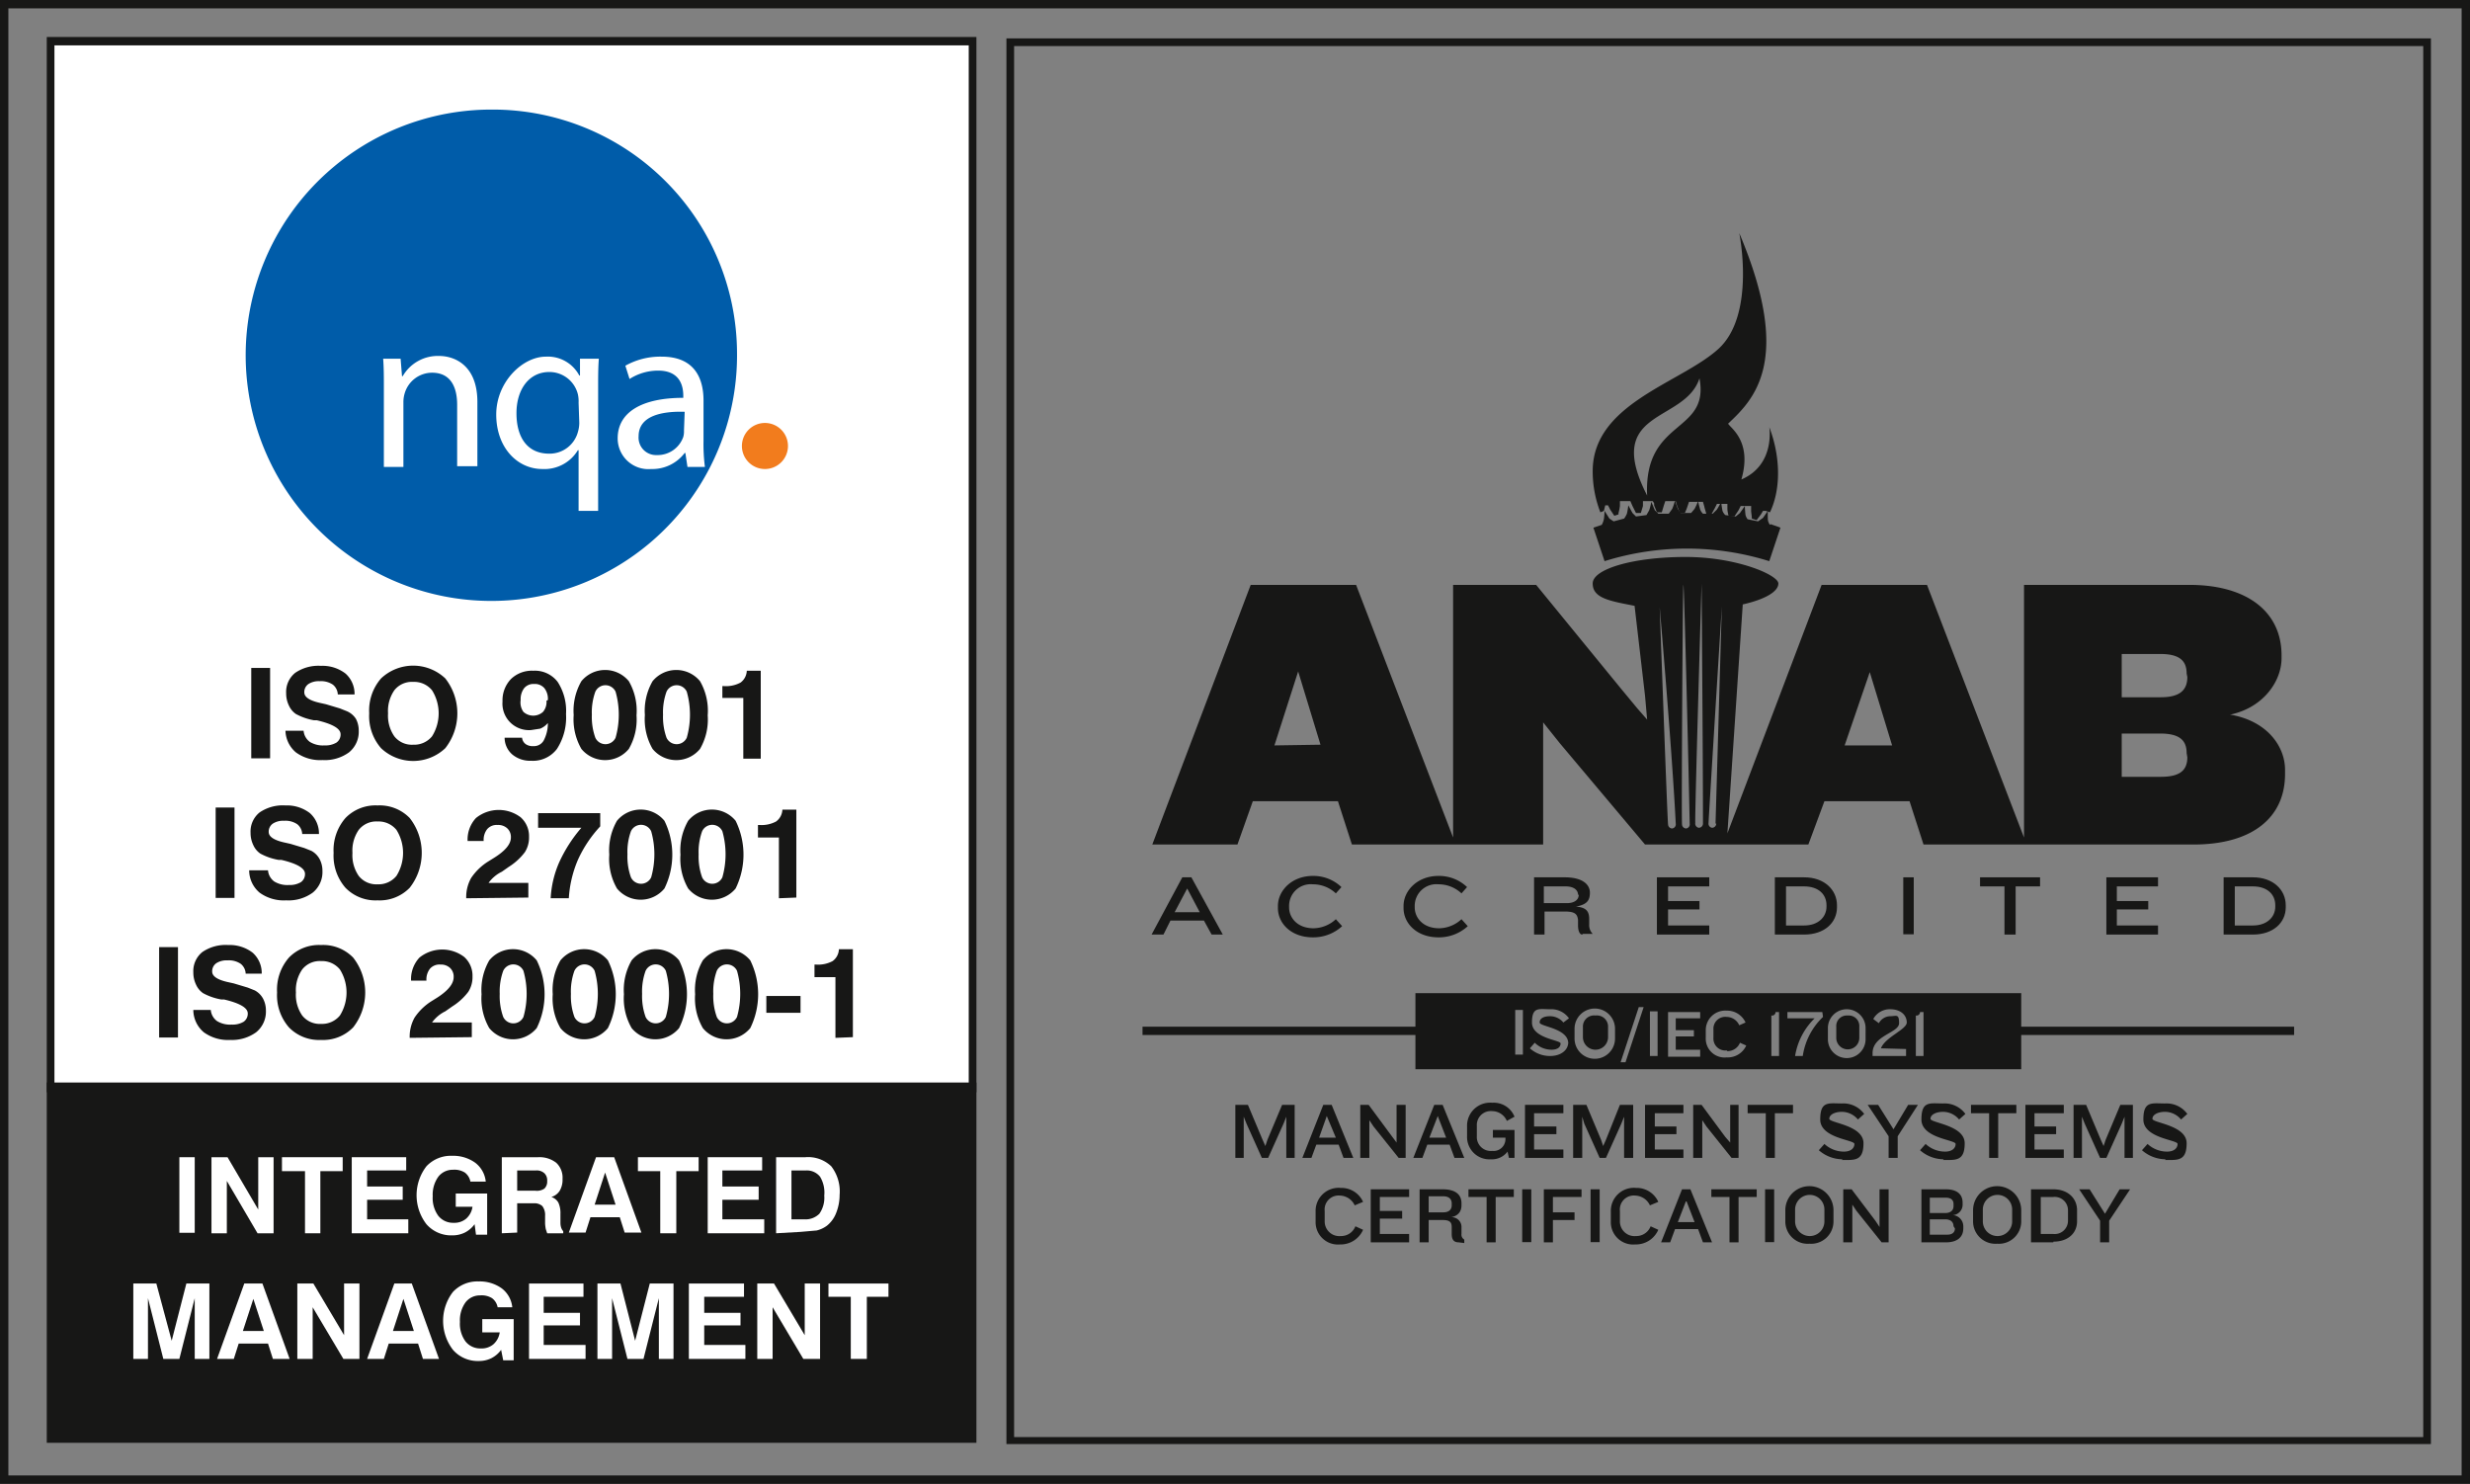 <svg id="Layer_1" data-name="Layer 1" xmlns="http://www.w3.org/2000/svg" xmlns:xlink="http://www.w3.org/1999/xlink" viewBox="0 0 353.9 212.6">
  <rect x="0" y="0" width="353.9" height="212.6" fill="#808080" stroke="none"/>
  <defs>
    <style>
      .cls-1 {
        fill: none;
      }

      .cls-2 {
        fill: #171716;
      }

      .cls-3 {
        clip-path: url(#clip-path);
      }

      .cls-4 {
        fill: #fff;
      }

      .cls-5 {
        fill: #005ca9;
      }

      .cls-6 {
        fill: #f27c1d;
      }
    </style>
    <clipPath id="clip-path">
      <rect class="cls-1" width="353.9" height="212.6"/>
    </clipPath>
  </defs>
  <title>48905008-3958-408a-98f9-21032f1255b5</title>
  <path class="cls-2" d="M1.2,1.2H352.7V211.4H1.2ZM0,212.6H353.9V0H0Z"/>
  <rect class="cls-2" x="163.7" y="147.1" width="48.7" height="1.19"/>
  <rect class="cls-2" x="282.8" y="147.1" width="45.9" height="1.19"/>
  <g class="cls-3">
    <path class="cls-2" d="M264.7,145.5a1.5,1.5,0,0,0-1.6,1.6v1.6a1.6,1.6,0,0,0,3.3,0v-1.6a1.5,1.5,0,0,0-1.6-1.6"/>
    <path class="cls-2" d="M228.6,145.5a1.6,1.6,0,0,0-1.8,1.7v1.4a1.8,1.8,0,0,0,3.6,0v-1.4a1.6,1.6,0,0,0-1.8-1.7"/>
    <path class="cls-2" d="M202.8,153.2h86.8V142.3H202.8Zm15.4-2.1h-1.1v-6.4h1.1Zm6.5-1.8c0,1.2-1.1,2-2.6,2a4.3,4.3,0,0,1-2.9-1.1l.7-.8a3.4,3.4,0,0,0,2.4,1c.9,0,1.3-.4,1.3-.9s-4.1-.7-4.1-3,1-1.9,2.6-1.9a3.1,3.1,0,0,1,2.7,1.3l-.8.6a2.5,2.5,0,0,0-1.9-.9c-.9,0-1.5.3-1.5.9s4.1.8,4.1,3m6.7-.7a2.9,2.9,0,0,1-5.8,0v-1.4a2.9,2.9,0,0,1,5.8,0Zm1.5,3.4h-.7l2.6-7.9h.7Zm4.6-.9h-1.1v-6.4h1.1Zm6.1-5.4h-3.5v1.7h2.6v.9h-2.6v1.9h3.5v1H239v-6.4h4.6Zm3.9,4.7a1.9,1.9,0,0,0,1.8-1.2l.9.4a2.9,2.9,0,0,1-2.8,1.7,2.7,2.7,0,0,1-3-2.8v-1.1a2.8,2.8,0,0,1,3-2.8,2.9,2.9,0,0,1,2.7,1.7l-.9.4a2,2,0,0,0-1.8-1.2,1.7,1.7,0,0,0-1.9,1.8v1.2a1.7,1.7,0,0,0,1.9,1.8m7.5.8h-1.1v-5.8a.5.5,0,0,0,.6-.5h.5Zm6.3-5.6a9.7,9.7,0,0,0-2.9,5.6h-1.1a9.7,9.7,0,0,1,2.8-5.4h-3.9v-.9h5Zm6.1,3.2a2.7,2.7,0,0,1-5.4,0v-1.6a2.7,2.7,0,0,1,5.4,0Zm5.8,1.4v1h-4.8v-.4c0-2.6,3.8-2.9,3.8-4.3s-.4-1-1.3-1a1.9,1.9,0,0,0-1.6,1l-.8-.6a2.7,2.7,0,0,1,2.4-1.4c1.6,0,2.4.9,2.4,1.9s-3.1,2.1-3.7,3.7Zm2.5,1h-1.1v-5.8a.5.5,0,0,0,.6-.5h.5Z"/>
    <polygon class="cls-2" points="184.3 165.9 184.3 160 183.9 161 181.7 165.9 180.8 165.9 178.6 161 178.2 160 178.2 165.9 177 165.9 177 158.3 178.8 158.3 180.9 163.3 181.3 164.2 181.6 163.3 183.7 158.3 185.5 158.3 185.5 165.9 184.3 165.9"/>
    <path class="cls-2" d="M192.5,165.9l-.7-1.9h-3.2l-.7,1.9h-1.3l3-7.6h1.2l3.1,7.6Zm-2.4-6L189,163h2.4Z"/>
    <polygon class="cls-2" points="200.4 165.9 196.8 161.4 196.2 160.5 196.2 165.9 194.9 165.9 194.9 158.3 196.1 158.3 199.5 162.9 200.1 163.7 200.1 158.3 201.4 158.3 201.4 165.9 200.4 165.9"/>
    <path class="cls-2" d="M208.4,165.9l-.7-1.9h-3.2l-.7,1.9h-1.3l3-7.6h1.2l3.1,7.6Zm-2.4-6-1.2,3.1h2.4Z"/>
    <path class="cls-2" d="M216.2,165.9l-.2-.9a2.8,2.8,0,0,1-2.4,1.1,3.2,3.2,0,0,1-3.4-3.3v-1.4a3.3,3.3,0,0,1,3.6-3.4A3.2,3.2,0,0,1,217,160l-1.1.6a2.3,2.3,0,0,0-2.1-1.4,2,2,0,0,0-2.2,2.1v1.5a2,2,0,0,0,2.2,2.1,1.7,1.7,0,0,0,1.9-1.7V163h-1.8v-1.1H217v4Z"/>
    <polygon class="cls-2" points="218.5 165.9 218.5 158.3 224 158.3 224 159.5 219.8 159.5 219.8 161.4 223 161.4 223 162.5 219.8 162.5 219.8 164.7 224 164.7 224 165.9 218.5 165.9"/>
    <polygon class="cls-2" points="232.7 165.9 232.7 160 232.3 161 230.1 165.9 229.2 165.9 227 161 226.7 160 226.7 165.9 225.4 165.9 225.4 158.3 227.3 158.3 229.4 163.3 229.7 164.2 230.1 163.3 232.1 158.3 234 158.3 234 165.9 232.7 165.9"/>
    <polygon class="cls-2" points="235.7 165.9 235.7 158.3 241.2 158.3 241.2 159.5 237.1 159.5 237.1 161.4 240.2 161.4 240.2 162.5 237.1 162.5 237.1 164.7 241.2 164.7 241.2 165.9 235.7 165.9"/>
    <polygon class="cls-2" points="248.1 165.9 244.5 161.4 243.9 160.5 243.9 165.9 242.6 165.9 242.6 158.3 243.8 158.3 247.2 162.9 247.9 163.7 247.9 158.3 249.1 158.3 249.1 165.9 248.1 165.9"/>
    <polygon class="cls-2" points="254.3 159.5 254.3 165.9 253 165.9 253 159.5 250.4 159.5 250.4 158.3 256.9 158.3 256.9 159.5 254.3 159.5"/>
    <path class="cls-2" d="M264,166.1a5.2,5.2,0,0,1-3.4-1.3l.8-.9a4.1,4.1,0,0,0,2.8,1.1c1,0,1.5-.5,1.5-1.1s-4.9-.8-4.9-3.5,1.2-2.3,3.1-2.3a3.7,3.7,0,0,1,3.2,1.5l-.9.8a3,3,0,0,0-2.3-1.1c-1,0-1.8.4-1.8,1s4.9.9,4.9,3.5-1.3,2.4-3.1,2.4"/>
    <polygon class="cls-2" points="271.9 162.8 271.9 165.9 270.6 165.9 270.6 162.8 267.6 158.3 269.1 158.3 271.3 161.8 273.4 158.3 274.8 158.3 271.9 162.8"/>
    <path class="cls-2" d="M278.5,166.1a5.2,5.2,0,0,1-3.4-1.3l.8-.9a4.1,4.1,0,0,0,2.8,1.1c1,0,1.5-.5,1.5-1.1s-4.9-.8-4.9-3.5,1.2-2.3,3.1-2.3a3.7,3.7,0,0,1,3.2,1.5l-.9.8a3,3,0,0,0-2.3-1.1c-1,0-1.8.4-1.8,1s4.9.9,4.9,3.5-1.3,2.4-3.1,2.4"/>
    <polygon class="cls-2" points="286.3 159.5 286.3 165.9 285 165.9 285 159.5 282.4 159.5 282.4 158.3 288.9 158.3 288.9 159.5 286.3 159.5"/>
    <polygon class="cls-2" points="290.2 165.9 290.2 158.3 295.7 158.3 295.7 159.5 291.5 159.5 291.5 161.4 294.6 161.4 294.6 162.5 291.5 162.5 291.5 164.7 295.7 164.7 295.7 165.9 290.2 165.9"/>
    <polygon class="cls-2" points="304.4 165.9 304.4 160 304 161 301.8 165.9 300.9 165.9 298.7 161 298.3 160 298.3 165.9 297.1 165.9 297.1 158.3 298.9 158.3 301 163.3 301.4 164.2 301.7 163.3 303.8 158.3 305.6 158.3 305.6 165.9 304.4 165.9"/>
    <path class="cls-2" d="M310.3,166.1a5.2,5.2,0,0,1-3.4-1.3l.8-.9a4.1,4.1,0,0,0,2.8,1.1c1,0,1.5-.5,1.5-1.1s-4.9-.8-4.9-3.5,1.2-2.3,3.1-2.3a3.7,3.7,0,0,1,3.2,1.5l-.9.8a3,3,0,0,0-2.3-1.1c-1,0-1.8.4-1.8,1s4.9.9,4.9,3.5-1.3,2.4-3.1,2.4"/>
    <path class="cls-2" d="M194.1,172.7a2.4,2.4,0,0,0-2.1-1.4,2,2,0,0,0-2.2,2.2v1.5a2.1,2.1,0,0,0,2.3,2.1,2.2,2.2,0,0,0,2.1-1.4l1.1.5a3.5,3.5,0,0,1-3.3,2.1,3.2,3.2,0,0,1-3.5-3.3v-1.4a3.3,3.3,0,0,1,3.6-3.4,3.4,3.4,0,0,1,3.2,2Z"/>
    <polygon class="cls-2" points="196.4 178 196.4 170.4 201.9 170.4 201.9 171.5 197.7 171.5 197.7 173.5 200.9 173.5 200.9 174.6 197.7 174.6 197.7 176.8 201.9 176.8 201.9 178 196.4 178"/>
    <path class="cls-2" d="M209,178c-.7,0-1-.4-1-1.2v-1c0-.7-.3-1-1.3-1h-2V178h-1.3v-7.6h3.3c1.9,0,2.7.8,2.7,2v.3c0,.8-.4,1.5-1.5,1.7a1.4,1.4,0,0,1,1.5,1.5v.9a.8.8,0,0,0,.4.8v.5Zm-1-5.6c0-.5-.3-1-1.2-1h-2.1v2.3h2.1c.8,0,1.2-.4,1.2-1Z"/>
    <polygon class="cls-2" points="214.3 171.5 214.3 178 213 178 213 171.5 210.4 171.5 210.4 170.4 216.9 170.4 216.9 171.5 214.3 171.5"/>
    <rect class="cls-2" x="218.1" y="170.4" width="1.3" height="7.57"/>
    <polygon class="cls-2" points="222.5 171.5 222.5 173.7 225.6 173.7 225.6 174.8 222.5 174.8 222.5 178 221.2 178 221.2 170.4 226.6 170.4 226.6 171.5 222.5 171.5"/>
    <rect class="cls-2" x="227.9" y="170.4" width="1.3" height="7.57"/>
    <path class="cls-2" d="M236.4,172.7a2.4,2.4,0,0,0-2.1-1.4,2,2,0,0,0-2.2,2.2v1.5a2.1,2.1,0,0,0,2.3,2.1,2.2,2.2,0,0,0,2.1-1.4l1.1.5a3.5,3.5,0,0,1-3.3,2.1,3.2,3.2,0,0,1-3.5-3.3v-1.4a3.3,3.3,0,0,1,3.6-3.4,3.4,3.4,0,0,1,3.2,2Z"/>
    <path class="cls-2" d="M244,178l-.7-1.9H240l-.7,1.9H238l3-7.6h1.2l3.1,7.6Zm-2.4-6-1.2,3.1h2.4Z"/>
    <polygon class="cls-2" points="249.1 171.5 249.1 178 247.8 178 247.8 171.5 245.2 171.5 245.2 170.4 251.7 170.4 251.7 171.5 249.1 171.5"/>
    <rect class="cls-2" x="252.9" y="170.4" width="1.3" height="7.57"/>
    <path class="cls-2" d="M259.2,178.2a3.2,3.2,0,0,1-3.4-3.2v-1.6a3.4,3.4,0,0,1,6.9,0V175a3.2,3.2,0,0,1-3.4,3.2m2.1-4.9a2.1,2.1,0,0,0-4.2,0V175a2.1,2.1,0,0,0,4.2,0Z"/>
    <polygon class="cls-2" points="269.6 178 266 173.5 265.4 172.6 265.4 178 264.1 178 264.1 170.4 265.3 170.4 268.7 174.9 269.3 175.8 269.3 170.4 270.6 170.4 270.6 178 269.6 178"/>
    <path class="cls-2" d="M278.9,178h-3.6v-7.6h3.5c1.7,0,2.4.8,2.4,1.9v.2a1.5,1.5,0,0,1-1.4,1.6,1.6,1.6,0,0,1,1.5,1.6v.3c0,1.2-.8,2-2.5,2m1.1-5.5c0-.5-.3-.9-1.1-.9h-2.3v2.2h2.2c.8,0,1.2-.4,1.2-1Zm0,3.2c0-.6-.4-1-1.2-1h-2.2v2.2H279c.8,0,1.1-.4,1.1-.9Z"/>
    <path class="cls-2" d="M286.1,178.2a3.2,3.2,0,0,1-3.4-3.2v-1.6a3.4,3.4,0,0,1,6.9,0V175a3.2,3.2,0,0,1-3.4,3.2m2.1-4.9a2.1,2.1,0,0,0-4.2,0V175a2.1,2.1,0,0,0,4.2,0Z"/>
    <path class="cls-2" d="M294.2,178H291v-7.6h3.2c2.1,0,3.4,1.3,3.4,3V175c0,1.6-1.2,2.9-3.4,2.9m2.1-4.5a1.9,1.9,0,0,0-2.1-1.9h-1.8v5.3h1.8a1.9,1.9,0,0,0,2.1-1.9Z"/>
    <polygon class="cls-2" points="302.2 174.9 302.2 178 300.9 178 300.9 174.9 297.9 170.4 299.4 170.4 301.6 173.9 303.7 170.4 305.2 170.4 302.2 174.9"/>
    <path class="cls-2" d="M173.6,133.9l-1.1-2h-4.8l-1,2H165l4.4-8.2h1.3l4.5,8.2Zm-3.5-6.6-1.8,3.4h3.6Z"/>
    <path class="cls-2" d="M191.4,128a4.8,4.8,0,0,0-3.3-1.3,3.1,3.1,0,0,0-3.4,3.1v.2c0,1.5,1.2,3,3.5,3a4.8,4.8,0,0,0,3.2-1.3l.9,1a6.1,6.1,0,0,1-4.2,1.6c-3.1,0-5-2-5-4.2v-.3c0-2.2,2-4.3,5-4.3a5.8,5.8,0,0,1,4.1,1.6Z"/>
    <path class="cls-2" d="M209.4,128a4.8,4.8,0,0,0-3.3-1.3,3.1,3.1,0,0,0-3.4,3.1v.2c0,1.5,1.2,3,3.5,3a4.8,4.8,0,0,0,3.2-1.3l.9,1a6.1,6.1,0,0,1-4.2,1.6c-3.1,0-5-2-5-4.2v-.3c0-2.2,2-4.3,5-4.3a5.8,5.8,0,0,1,4.1,1.6Z"/>
    <path class="cls-2" d="M226.7,133.9c-.4,0-.6-.6-.6-1.3v-.8c-.1-.8-.4-1.2-1.9-1.2h-2.9v3.3h-1.5v-8.2h4.4c2.5,0,3.6,1,3.6,2.2s-.5,1.7-2,2c1.6.1,1.9.8,1.9,1.8v.7a1.8,1.8,0,0,0,.5,1.4h-1.4Zm-.6-5.7c0-.6-.5-1.2-1.8-1.2h-3.1v2.4h3.3c1.1,0,1.7-.5,1.7-1.2Z"/>
    <polygon class="cls-2" points="237.4 133.9 237.4 125.7 244.9 125.7 244.9 127 239 127 239 129.1 243.5 129.1 243.5 130.3 239 130.3 239 132.6 244.9 132.6 244.9 133.9 237.4 133.9"/>
    <path class="cls-2" d="M258.5,133.9h-4.2v-8.2h4.2c2.9,0,4.7,1.8,4.7,4v.3c0,2.2-1.8,3.9-4.7,3.9m3.2-4.2c0-1.6-1.2-2.7-3.2-2.7h-2.6v5.6h2.6c2,0,3.2-1.2,3.2-2.7Z"/>
    <rect class="cls-2" x="272.7" y="125.7" width="1.5" height="8.16"/>
    <polygon class="cls-2" points="288.8 127 288.8 133.9 287.2 133.9 287.2 127 283.7 127 283.7 125.7 292.3 125.7 292.3 127 288.8 127"/>
    <polygon class="cls-2" points="301.8 133.9 301.8 125.7 309.2 125.7 309.2 127 303.3 127 303.3 129.1 307.8 129.1 307.8 130.3 303.3 130.3 303.3 132.6 309.2 132.6 309.2 133.9 301.8 133.9"/>
    <path class="cls-2" d="M322.8,133.9h-4.2v-8.2h4.2c2.9,0,4.7,1.8,4.7,4v.3c0,2.2-1.8,3.9-4.7,3.9m3.2-4.2c0-1.6-1.2-2.7-3.2-2.7h-2.6v5.6h2.6c2,0,3.2-1.2,3.2-2.7Z"/>
    <path class="cls-2" d="M253.6,75.2a1.7,1.7,0,0,1-.3-.7,12.6,12.6,0,0,1,0-1.3l-.7,1-.7.5-1.5-.3a1.7,1.7,0,0,1-.3-.6,12.5,12.5,0,0,1-.1-1.3l-.7,1-.6.5-1.5-.2a1.7,1.7,0,0,1-.4-.6c-.1-.5-.2-1.3-.2-1.3a9.1,9.1,0,0,1-.6,1.1l-.6.6H244a1.7,1.7,0,0,1-.4-.6,12.7,12.7,0,0,1-.3-1.2,9,9,0,0,1-.5,1.1l-.5.6h-1.5l-.4-.6a12.5,12.5,0,0,1-.4-1.2,9.1,9.1,0,0,1-.4,1.2l-.5.7h-1.5l-.5-.5-.5-1.2a9.5,9.5,0,0,1-.3,1.2l-.4.7-1.5.2-.5-.5-.6-1.1a9,9,0,0,1-.2,1.2,3.1,3.1,0,0,1-.4.7l-1.5.4-.6-.4-.7-1.1a9.2,9.2,0,0,1-.1,1.2,3.1,3.1,0,0,1-.3.8l-1.2.4,1.6,4.8a39.6,39.6,0,0,1,23.6,0l1.6-4.8-1.4-.5"/>
    <path class="cls-2" d="M230,72.4h.4l.3.6.6.9.6-.2v-.2a7.5,7.5,0,0,0,.2-1v-.7h1.5l.3.7.5,1h.7l.3-1v-.7h1.4l.2.3v.3l.4,1h.7l.3-1,.2-.6h1.5l.2.7.4,1h.7a8.1,8.1,0,0,0,.4-1l.2-.6H244l.2.7c0,.1.2.7.3,1.1h.7l.5-.9.3-.6h1.5v.7c0,.3.1.8.2,1.1h.8l.6-.9.3-.6h1.5v.7c0,.2.1.7.1,1.1l.6.2h.1l.6-.8.3-.5h.4l.6.2c1.7-3.6,1.4-8.3-.1-12.2,0,0,.9,5.4-4,7.5,1.6-5.5-1.6-7.4-1.9-8,3.6-3.4,9.4-8.9,1.6-27.3,0,0,2.4,11.7-3,16.6s-18,7.8-18,17.5a16.2,16.2,0,0,0,1.1,5.9l.5-.2m13.7-19c1.5,8-8,5.7-7.5,16.8-6.4-12.5,5.4-10.3,7.5-16.8"/>
    <path class="cls-2" d="M319.5,102.4c4.8-1,7.4-4.8,7.4-8.1v-.4c0-6.3-5-10.1-13.2-10.1H290v36.2L276.1,83.8H261l-13.5,35.6,2.2-32.8c3.1-.7,5.1-1.8,5.1-3s-5.9-3.8-13.3-3.8-13.3,1.7-13.3,3.8,2.4,2.5,6,3.2l1.5,12.9.3,3.4-1.4-1.6-2.4-2.9L220.1,83.8H208.2v36.2L194.3,83.8H179.2L165.1,121h12.2l2.2-6.2h12.2l2,6.2h27.4V103.5l2.4,3L235.7,121h23.4l2.3-6.2h12.2l2,6.2h38.7c8.2,0,13.1-3.7,13.1-10.1v-.6c0-3.4-2.6-7-7.8-7.9m-137,4.4L186,96.2l3.2,10.5Zm57.5,11.2a.6.6,0,0,1-.5.7.6.6,0,0,1-.6-.6h0c-.1-.5-1.2-31.1-1.2-31.1s1.8,20.9,2.3,31h0Zm2,0h0a.6.6,0,0,1-.5.7.6.6,0,0,1-.6-.6h0c-.1-.5.1-34.3.2-34.3s.7,24.2.9,34.3h0Zm1.9,0h0a.6.6,0,0,1-.6.6.6.6,0,0,1-.5-.7h0c-.1-.5.9-34.3.9-34.3s.2,24.2.2,34.3Zm1.9,0h0a.6.6,0,0,1-.6.6.6.6,0,0,1-.5-.7h0c0-.5,1.9-31,1.9-31s-.6,21-.9,31.1Zm18.4-11.2,3.6-10.5,3.2,10.5Zm49.1,1.7c0,1.9-1.1,2.8-3.8,2.8H304v-6.2h5.5c2.7,0,3.8.9,3.8,2.8Zm0-11.5c0,1.9-1.1,2.9-3.8,2.9H304V93.7h5.5c2.7,0,3.8.9,3.8,2.8Z"/>
    <path class="cls-2" d="M347.2,205.9H145.3V6.6H347.2ZM348.3,5.5H144.2V206.9H348.3Z"/>
    <rect class="cls-4" x="7.2" y="6" width="132.1" height="149.95"/>
    <path class="cls-2" d="M138.8,155.3H7.8V6.5H138.8Zm1.1-150H6.7V156.5H139.9Z"/>
    <rect class="cls-2" x="6.7" y="155.1" width="133.2" height="51.62"/>
    <rect class="cls-4" x="25.7" y="165.8" width="2.2" height="10.83"/>
    <polygon class="cls-4" points="30.3 176.7 30.3 165.8 32.6 165.8 37 173.3 37 165.8 39.2 165.8 39.2 176.7 36.9 176.7 32.5 169.2 32.5 176.7 30.3 176.7"/>
    <polygon class="cls-4" points="43.7 176.7 43.7 167.8 40.4 167.8 40.4 165.8 49.1 165.8 49.1 167.8 45.9 167.8 45.9 176.7 43.7 176.7"/>
    <polygon class="cls-4" points="50.4 176.7 50.4 165.8 58.2 165.8 58.2 167.7 52.6 167.7 52.6 170 57.7 170 57.7 171.9 52.6 171.9 52.6 174.7 58.5 174.7 58.5 176.7 50.4 176.7"/>
    <path class="cls-4" d="M68,175.4a3.9,3.9,0,0,1-1.4,1.2,4,4,0,0,1-1.8.4,4.7,4.7,0,0,1-3.7-1.6,6.8,6.8,0,0,1,0-8.3,4.8,4.8,0,0,1,3.7-1.5,5.4,5.4,0,0,1,3.3,1,3.9,3.9,0,0,1,1.5,2.7H67.4a2.1,2.1,0,0,0-.8-1.3,2.8,2.8,0,0,0-1.7-.4,2.6,2.6,0,0,0-2.1,1,4.4,4.4,0,0,0-.8,2.8,4.3,4.3,0,0,0,.8,2.8,2.7,2.7,0,0,0,2.2,1,2.6,2.6,0,0,0,1.8-.6,2.8,2.8,0,0,0,.9-1.7H65.3v-1.9h4.5v5.9H68.2Z"/>
    <path class="cls-4" d="M71.9,176.7V165.8h5.2a3.9,3.9,0,0,1,2.6.8,2.9,2.9,0,0,1,.9,2.3,3.1,3.1,0,0,1-.4,1.7,2.1,2.1,0,0,1-1.2.9,1.8,1.8,0,0,1,1,.8,3.6,3.6,0,0,1,.3,1.6v1.3h0c0,.6.2,1,.4,1.2v.3H78.4l-.2-.6a5.4,5.4,0,0,1-.1-.8v-1.1a2.1,2.1,0,0,0-.4-1.4,1.7,1.7,0,0,0-1.2-.4H74.1v4.2Zm2.2-6.1h2.6a1.9,1.9,0,0,0,1.3-.3,1.4,1.4,0,0,0,.4-1.1,1.4,1.4,0,0,0-.4-1.1,1.6,1.6,0,0,0-1.2-.4H74.1Z"/>
    <path class="cls-4" d="M85.4,165.8h2.6l3.9,10.8H89.5l-.7-2.2H84.6l-.7,2.2H81.5Zm1.3,2.2-1.5,4.6h3Z"/>
    <polygon class="cls-4" points="94.6 176.7 94.6 167.8 91.4 167.8 91.4 165.8 100.1 165.8 100.1 167.8 96.9 167.8 96.9 176.7 94.6 176.7"/>
    <polygon class="cls-4" points="101.4 176.7 101.4 165.8 109.2 165.8 109.2 167.7 103.5 167.7 103.5 170 108.7 170 108.7 171.9 103.5 171.9 103.5 174.7 109.5 174.7 109.5 176.7 101.4 176.7"/>
    <path class="cls-4" d="M111.2,176.7V165.8h4.2a4.8,4.8,0,0,1,3.7,1.3,5.9,5.9,0,0,1,1.2,4.1,7,7,0,0,1-.5,2.6,4.3,4.3,0,0,1-1.3,1.8,4,4,0,0,1-1.5.7l-2.3.2Zm2.2-2h1.8a2.8,2.8,0,0,0,2.2-.8,4,4,0,0,0,.7-2.6,4.4,4.4,0,0,0-.6-2.7,2.4,2.4,0,0,0-2-.9h-2.1Z"/>
    <polygon class="cls-4" points="19.1 194.7 19.1 183.9 22.4 183.9 24.6 192.1 26.7 183.9 30 183.9 30 194.7 27.9 194.7 27.9 186 25.7 194.7 23.4 194.7 21.2 186 21.2 194.7 19.1 194.7"/>
    <path class="cls-4" d="M35,183.9h2.6l3.9,10.8H39.1l-.7-2.2H34.2l-.7,2.2H31.1Zm1.3,2.2-1.5,4.6h3Z"/>
    <polygon class="cls-4" points="42.6 194.7 42.6 183.9 44.9 183.9 49.3 191.3 49.3 183.9 51.5 183.9 51.5 194.7 49.2 194.7 44.8 187.3 44.8 194.7 42.6 194.7"/>
    <path class="cls-4" d="M56.5,183.9H59l3.9,10.8H60.6l-.7-2.2H55.7l-.7,2.2H52.6Zm1.3,2.2-1.5,4.6h3Z"/>
    <path class="cls-4" d="M71.8,193.4a3.9,3.9,0,0,1-1.4,1.2,4,4,0,0,1-1.8.4,4.7,4.7,0,0,1-3.7-1.6,6.8,6.8,0,0,1,0-8.3,4.8,4.8,0,0,1,3.7-1.5,5.4,5.4,0,0,1,3.3,1,3.9,3.9,0,0,1,1.5,2.7H71.3a2.1,2.1,0,0,0-.8-1.3,2.8,2.8,0,0,0-1.7-.4,2.6,2.6,0,0,0-2.1,1,4.4,4.4,0,0,0-.8,2.8,4.3,4.3,0,0,0,.8,2.8,2.7,2.7,0,0,0,2.2,1,2.6,2.6,0,0,0,1.8-.6,2.8,2.8,0,0,0,.9-1.7H69.1v-1.9h4.5v5.9H72.1Z"/>
    <polygon class="cls-4" points="75.8 194.7 75.8 183.9 83.6 183.9 83.6 185.8 77.9 185.8 77.9 188.1 83.1 188.1 83.1 189.9 77.9 189.9 77.9 192.7 83.9 192.7 83.9 194.7 75.8 194.7"/>
    <polygon class="cls-4" points="85.6 194.7 85.6 183.9 88.9 183.9 91 192.1 93.1 183.9 96.5 183.9 96.5 194.7 94.4 194.7 94.4 186 92.2 194.7 89.9 194.7 87.7 186 87.7 194.7 85.6 194.7"/>
    <polygon class="cls-4" points="98.7 194.7 98.7 183.9 106.6 183.9 106.6 185.8 100.9 185.8 100.9 188.1 106.1 188.1 106.1 189.9 100.9 189.9 100.9 192.7 106.8 192.7 106.8 194.7 98.7 194.7"/>
    <polygon class="cls-4" points="108.5 194.7 108.5 183.9 110.9 183.9 115.3 191.3 115.3 183.9 117.5 183.9 117.5 194.7 115.1 194.7 110.7 187.3 110.7 194.7 108.5 194.7"/>
    <polygon class="cls-4" points="121.9 194.7 121.9 185.8 118.7 185.8 118.7 183.9 127.3 183.9 127.3 185.8 124.2 185.8 124.2 194.7 121.9 194.7"/>
    <path class="cls-5" d="M105.6,50.5A35.2,35.2,0,1,1,70.5,15.7a35,35,0,0,1,35.1,34.8"/>
    <path class="cls-6" d="M112.9,63.9a3.3,3.3,0,1,1-3.3-3.3,3.3,3.3,0,0,1,3.3,3.3"/>
    <path class="cls-4" d="M55,55.6c0-1.6,0-2.9-.1-4.2h2.5l.2,2.5h.1a5.8,5.8,0,0,1,5.2-2.9c2.2,0,5.5,1.3,5.5,6.6v9.2H65.5V58c0-2.5-.9-4.6-3.6-4.6A4.1,4.1,0,0,0,58,56.3a4.3,4.3,0,0,0-.2,1.3v9.3H55Z"/>
    <path class="cls-4" d="M82.9,64.5h-.1a5.6,5.6,0,0,1-5.1,2.7c-3.6,0-6.6-3.1-6.6-7.8s3.8-8.3,7.1-8.3A5.1,5.1,0,0,1,83,53.8h.1V51.4h2.7c-.1,1.3-.1,2.6-.1,4.3V73.2H82.9Zm0-6.8a4.5,4.5,0,0,0-.1-1.2,4.2,4.2,0,0,0-4.1-3.2c-2.9,0-4.7,2.5-4.7,5.9S75.5,65,78.7,65a4.2,4.2,0,0,0,4.1-3.1,4.7,4.7,0,0,0,.2-1.3Z"/>
    <path class="cls-4" d="M100.8,63.2a25.2,25.2,0,0,0,.2,3.7H98.5l-.3-2h-.1a5.8,5.8,0,0,1-4.8,2.3,4.4,4.4,0,0,1-4.8-4.4c0-3.7,3.4-5.8,9.4-5.8v-.3c0-1.3-.4-3.6-3.6-3.6a7.6,7.6,0,0,0-4.1,1.2l-.6-1.9a10.2,10.2,0,0,1,5.2-1.3c4.8,0,6,3.2,6,6.3ZM98.1,59c-3.1-.1-6.6.5-6.6,3.5a2.5,2.5,0,0,0,2.6,2.7,3.9,3.9,0,0,0,3.8-2.6,2.9,2.9,0,0,0,.1-.9Z"/>
    <rect class="cls-2" x="36" y="95.7" width="2.7" height="12.95"/>
    <path class="cls-2" d="M40.9,104.7h2.6a2.2,2.2,0,0,0,.9,1.6,3.6,3.6,0,0,0,2.1.5,3.1,3.1,0,0,0,1.7-.4,1.4,1.4,0,0,0,.6-1.2q0-1.2-3.4-2H45a8.5,8.5,0,0,1-2.6-.9,2.9,2.9,0,0,1-1-1.2,4,4,0,0,1-.4-1.8,3.5,3.5,0,0,1,1.3-2.9,5.9,5.9,0,0,1,3.7-1,5.4,5.4,0,0,1,3.5,1.1,3.9,3.9,0,0,1,1.3,3H48.4a1.9,1.9,0,0,0-.7-1.4,3,3,0,0,0-1.9-.5,2.7,2.7,0,0,0-1.6.4,1.4,1.4,0,0,0-.6,1.2q0,1,2.2,1.5l.9.2,2,.6,1,.4A2.9,2.9,0,0,1,51,103a3.6,3.6,0,0,1,.4,1.7,3.8,3.8,0,0,1-1.4,3.1,5.9,5.9,0,0,1-3.8,1.1,5.9,5.9,0,0,1-3.8-1.1,4.2,4.2,0,0,1-1.5-3.2"/>
    <path class="cls-2" d="M52.9,102.2a7,7,0,0,1,1.7-5,6.7,6.7,0,0,1,9.2,0,8.1,8.1,0,0,1,0,10,6.7,6.7,0,0,1-9.2,0,7,7,0,0,1-1.7-5m2.7,0a5.2,5.2,0,0,0,.9,3.3,3.2,3.2,0,0,0,2.7,1.2,3.3,3.3,0,0,0,2.7-1.2,6.2,6.2,0,0,0,0-6.6,3.3,3.3,0,0,0-2.7-1.2,3.2,3.2,0,0,0-2.7,1.2,5.2,5.2,0,0,0-.9,3.3"/>
    <path class="cls-2" d="M78.4,103.7a2.8,2.8,0,0,1-1,.7l-1.3.2a3.8,3.8,0,0,1-4.1-4.1,4.4,4.4,0,0,1,1.2-3.2,4.3,4.3,0,0,1,3.2-1.2,4.1,4.1,0,0,1,3.5,1.6,7.6,7.6,0,0,1,1.2,4.6,8.3,8.3,0,0,1-1.3,5,4.3,4.3,0,0,1-3.7,1.7,4,4,0,0,1-2.7-.9,3.2,3.2,0,0,1-1.1-2.4h2.5a1.3,1.3,0,0,0,.5.9,1.7,1.7,0,0,0,1.1.3,1.6,1.6,0,0,0,1.5-.8,5.3,5.3,0,0,0,.6-2.5m0-3.3a2.5,2.5,0,0,0-.5-1.7,1.8,1.8,0,0,0-1.5-.6,1.7,1.7,0,0,0-1.4.6,2.6,2.6,0,0,0-.5,1.7A2.3,2.3,0,0,0,75,102a2.1,2.1,0,0,0,2.8,0,2.2,2.2,0,0,0,.5-1.6"/>
    <path class="cls-2" d="M82.2,102.5a8.5,8.5,0,0,1,1.1-4.9,4.4,4.4,0,0,1,6.8,0,8.5,8.5,0,0,1,1.1,4.9,8.4,8.4,0,0,1-1.1,4.8,4.4,4.4,0,0,1-6.8,0,8.5,8.5,0,0,1-1.1-4.9m2.6,0a8.8,8.8,0,0,0,.5,3.3,1.6,1.6,0,0,0,2.9,0,12.1,12.1,0,0,0,0-6.6,1.6,1.6,0,0,0-2.9,0,8.7,8.7,0,0,0-.5,3.3"/>
    <path class="cls-2" d="M92.4,102.5a8.5,8.5,0,0,1,1.1-4.9,4.4,4.4,0,0,1,6.8,0,8.5,8.5,0,0,1,1.1,4.9,8.4,8.4,0,0,1-1.1,4.8,4.4,4.4,0,0,1-6.8,0,8.5,8.5,0,0,1-1.1-4.9m2.6,0a8.8,8.8,0,0,0,.5,3.3,1.6,1.6,0,0,0,2.9,0,12.1,12.1,0,0,0,0-6.6,1.6,1.6,0,0,0-2.9,0,8.7,8.7,0,0,0-.5,3.3"/>
    <path class="cls-2" d="M106.5,108.7V100h-3V98.3h.2a4.4,4.4,0,0,0,2.4-.5,2.2,2.2,0,0,0,.9-1.7h2v12.6Z"/>
    <rect class="cls-2" x="30.9" y="115.7" width="2.7" height="12.95"/>
    <path class="cls-2" d="M35.8,124.7h2.6a2.2,2.2,0,0,0,.9,1.6,3.6,3.6,0,0,0,2.1.5,3.1,3.1,0,0,0,1.7-.4,1.4,1.4,0,0,0,.6-1.2q0-1.2-3.4-2h-.4a8.5,8.5,0,0,1-2.6-.9,2.9,2.9,0,0,1-1-1.2,4,4,0,0,1-.4-1.8,3.5,3.5,0,0,1,1.3-2.9,5.9,5.9,0,0,1,3.7-1,5.4,5.4,0,0,1,3.5,1.1,3.9,3.9,0,0,1,1.3,3H43.3a1.9,1.9,0,0,0-.7-1.4,3,3,0,0,0-1.9-.5,2.7,2.7,0,0,0-1.6.4,1.4,1.4,0,0,0-.6,1.2q0,1,2.2,1.5l.9.2,2,.6,1,.4a2.9,2.9,0,0,1,1.2,1.2,3.6,3.6,0,0,1,.4,1.7,3.8,3.8,0,0,1-1.4,3.1,5.9,5.9,0,0,1-3.8,1.1,5.9,5.9,0,0,1-3.8-1.1,4.2,4.2,0,0,1-1.5-3.2"/>
    <path class="cls-2" d="M47.8,122.2a7,7,0,0,1,1.7-5,6,6,0,0,1,4.6-1.8,6,6,0,0,1,4.6,1.8,8.1,8.1,0,0,1,0,10,6,6,0,0,1-4.6,1.8,6,6,0,0,1-4.6-1.8,7,7,0,0,1-1.7-5m2.7,0a5.2,5.2,0,0,0,.9,3.3,3.2,3.2,0,0,0,2.7,1.2,3.3,3.3,0,0,0,2.7-1.2,6.2,6.2,0,0,0,0-6.6,3.3,3.3,0,0,0-2.7-1.2,3.2,3.2,0,0,0-2.7,1.2,5.2,5.2,0,0,0-.9,3.3"/>
    <path class="cls-2" d="M66.8,128.7a5.6,5.6,0,0,1,.7-2.9,8.1,8.1,0,0,1,2.5-2.4l.8-.5q2.4-1.5,2.4-2.9a1.7,1.7,0,0,0-.5-1.3,1.9,1.9,0,0,0-1.4-.5,1.8,1.8,0,0,0-1.5.6,2.5,2.5,0,0,0-.5,1.7H67a4.5,4.5,0,0,1,1.2-3.3,5.2,5.2,0,0,1,6.4-.1,3.6,3.6,0,0,1,1.2,2.8,3.9,3.9,0,0,1-.6,2.2,8.6,8.6,0,0,1-2.3,2.1l-1,.7a5.1,5.1,0,0,0-1.9,1.6h5.7v2.1Z"/>
    <path class="cls-2" d="M81.5,128.7H78.9a14.7,14.7,0,0,1,1.2-5.1,20.6,20.6,0,0,1,3.2-5H77.1v-2.1H86v1.9a17.8,17.8,0,0,0-3.2,4.8,16.5,16.5,0,0,0-1.3,5.5"/>
    <path class="cls-2" d="M87.3,122.5a8.5,8.5,0,0,1,1.1-4.9,4.4,4.4,0,0,1,6.8,0,11,11,0,0,1,0,9.7,4.4,4.4,0,0,1-6.8,0,8.5,8.5,0,0,1-1.1-4.9m2.6,0a8.8,8.8,0,0,0,.5,3.3,1.6,1.6,0,0,0,2.9,0,12.1,12.1,0,0,0,0-6.6,1.6,1.6,0,0,0-2.9,0,8.7,8.7,0,0,0-.5,3.3"/>
    <path class="cls-2" d="M97.5,122.5a8.5,8.5,0,0,1,1.1-4.9,4.4,4.4,0,0,1,6.8,0,11,11,0,0,1,0,9.7,4.4,4.4,0,0,1-6.8,0,8.5,8.5,0,0,1-1.1-4.9m2.6,0a8.8,8.8,0,0,0,.5,3.3,1.6,1.6,0,0,0,2.9,0,12.1,12.1,0,0,0,0-6.6,1.6,1.6,0,0,0-2.9,0,8.7,8.7,0,0,0-.5,3.3"/>
    <path class="cls-2" d="M111.6,128.7V120h-3v-1.8h.2a4.4,4.4,0,0,0,2.4-.5,2.2,2.2,0,0,0,.9-1.7h2v12.6Z"/>
    <rect class="cls-2" x="22.8" y="135.7" width="2.7" height="12.95"/>
    <path class="cls-2" d="M27.6,144.7h2.6a2.2,2.2,0,0,0,.9,1.6,3.6,3.6,0,0,0,2.1.5,3.1,3.1,0,0,0,1.7-.4,1.4,1.4,0,0,0,.6-1.2q0-1.2-3.4-2h-.4a8.5,8.5,0,0,1-2.6-.9,2.9,2.9,0,0,1-1-1.2,4,4,0,0,1-.4-1.8,3.5,3.5,0,0,1,1.3-2.9,5.9,5.9,0,0,1,3.7-1,5.4,5.4,0,0,1,3.5,1.1,3.9,3.9,0,0,1,1.3,3H35.2a1.9,1.9,0,0,0-.7-1.4,3,3,0,0,0-1.9-.5,2.7,2.7,0,0,0-1.6.4,1.4,1.4,0,0,0-.6,1.2q0,1,2.2,1.5l.9.2,2,.6,1,.4a2.9,2.9,0,0,1,1.2,1.2,3.6,3.6,0,0,1,.4,1.7,3.8,3.8,0,0,1-1.4,3.1A5.9,5.9,0,0,1,33,149a5.9,5.9,0,0,1-3.8-1.1,4.2,4.2,0,0,1-1.5-3.2"/>
    <path class="cls-2" d="M39.7,142.2a7,7,0,0,1,1.7-5,6,6,0,0,1,4.6-1.8,6,6,0,0,1,4.6,1.8,8.1,8.1,0,0,1,0,10A6,6,0,0,1,46,149a6,6,0,0,1-4.6-1.8,7,7,0,0,1-1.7-5m2.7,0a5.2,5.2,0,0,0,.9,3.3,3.2,3.2,0,0,0,2.7,1.2,3.3,3.3,0,0,0,2.7-1.2,6.2,6.2,0,0,0,0-6.6,3.3,3.3,0,0,0-2.7-1.2,3.2,3.2,0,0,0-2.7,1.2,5.2,5.2,0,0,0-.9,3.3"/>
    <path class="cls-2" d="M58.7,148.7a5.6,5.6,0,0,1,.7-2.9,8.1,8.1,0,0,1,2.5-2.4l.8-.5Q65,141.4,65,140a1.7,1.7,0,0,0-.5-1.3,1.9,1.9,0,0,0-1.4-.5,1.8,1.8,0,0,0-1.5.6,2.5,2.5,0,0,0-.5,1.7H58.9a4.5,4.5,0,0,1,1.2-3.3,5.2,5.2,0,0,1,6.4-.1,3.6,3.6,0,0,1,1.2,2.8,3.9,3.9,0,0,1-.6,2.2,8.6,8.6,0,0,1-2.3,2.1l-1,.7a5.1,5.1,0,0,0-1.9,1.6h5.7v2.1Z"/>
    <path class="cls-2" d="M69,142.5a8.5,8.5,0,0,1,1.1-4.9,4.4,4.4,0,0,1,6.8,0,11,11,0,0,1,0,9.7,4.4,4.4,0,0,1-6.8,0,8.5,8.5,0,0,1-1.1-4.9m2.6,0a8.8,8.8,0,0,0,.5,3.3,1.6,1.6,0,0,0,2.9,0,12.1,12.1,0,0,0,0-6.6,1.6,1.6,0,0,0-2.9,0,8.7,8.7,0,0,0-.5,3.3"/>
    <path class="cls-2" d="M79.2,142.5a8.5,8.5,0,0,1,1.1-4.9,4.4,4.4,0,0,1,6.8,0,11,11,0,0,1,0,9.7,4.4,4.4,0,0,1-6.8,0,8.5,8.5,0,0,1-1.1-4.9m2.6,0a8.8,8.8,0,0,0,.5,3.3,1.6,1.6,0,0,0,2.9,0,12.1,12.1,0,0,0,0-6.6,1.6,1.6,0,0,0-2.9,0,8.7,8.7,0,0,0-.5,3.3"/>
    <path class="cls-2" d="M89.4,142.5a8.5,8.5,0,0,1,1.1-4.9,4.4,4.4,0,0,1,6.8,0,11,11,0,0,1,0,9.7,4.4,4.4,0,0,1-6.8,0,8.5,8.5,0,0,1-1.1-4.9m2.6,0a8.8,8.8,0,0,0,.5,3.3,1.6,1.6,0,0,0,2.9,0,12.1,12.1,0,0,0,0-6.6,1.6,1.6,0,0,0-2.9,0,8.7,8.7,0,0,0-.5,3.3"/>
    <path class="cls-2" d="M99.6,142.5a8.5,8.5,0,0,1,1.1-4.9,4.4,4.4,0,0,1,6.8,0,11,11,0,0,1,0,9.7,4.4,4.4,0,0,1-6.8,0,8.5,8.5,0,0,1-1.1-4.9m2.6,0a8.8,8.8,0,0,0,.5,3.3,1.6,1.6,0,0,0,2.9,0,12.1,12.1,0,0,0,0-6.6,1.6,1.6,0,0,0-2.9,0,8.7,8.7,0,0,0-.5,3.3"/>
    <rect class="cls-2" x="109.8" y="142.7" width="4.9" height="2.41"/>
    <path class="cls-2" d="M119.7,148.7V140h-3v-1.8h.2a4.4,4.4,0,0,0,2.4-.5,2.2,2.2,0,0,0,.9-1.7h2v12.6Z"/>
  </g>
</svg>
